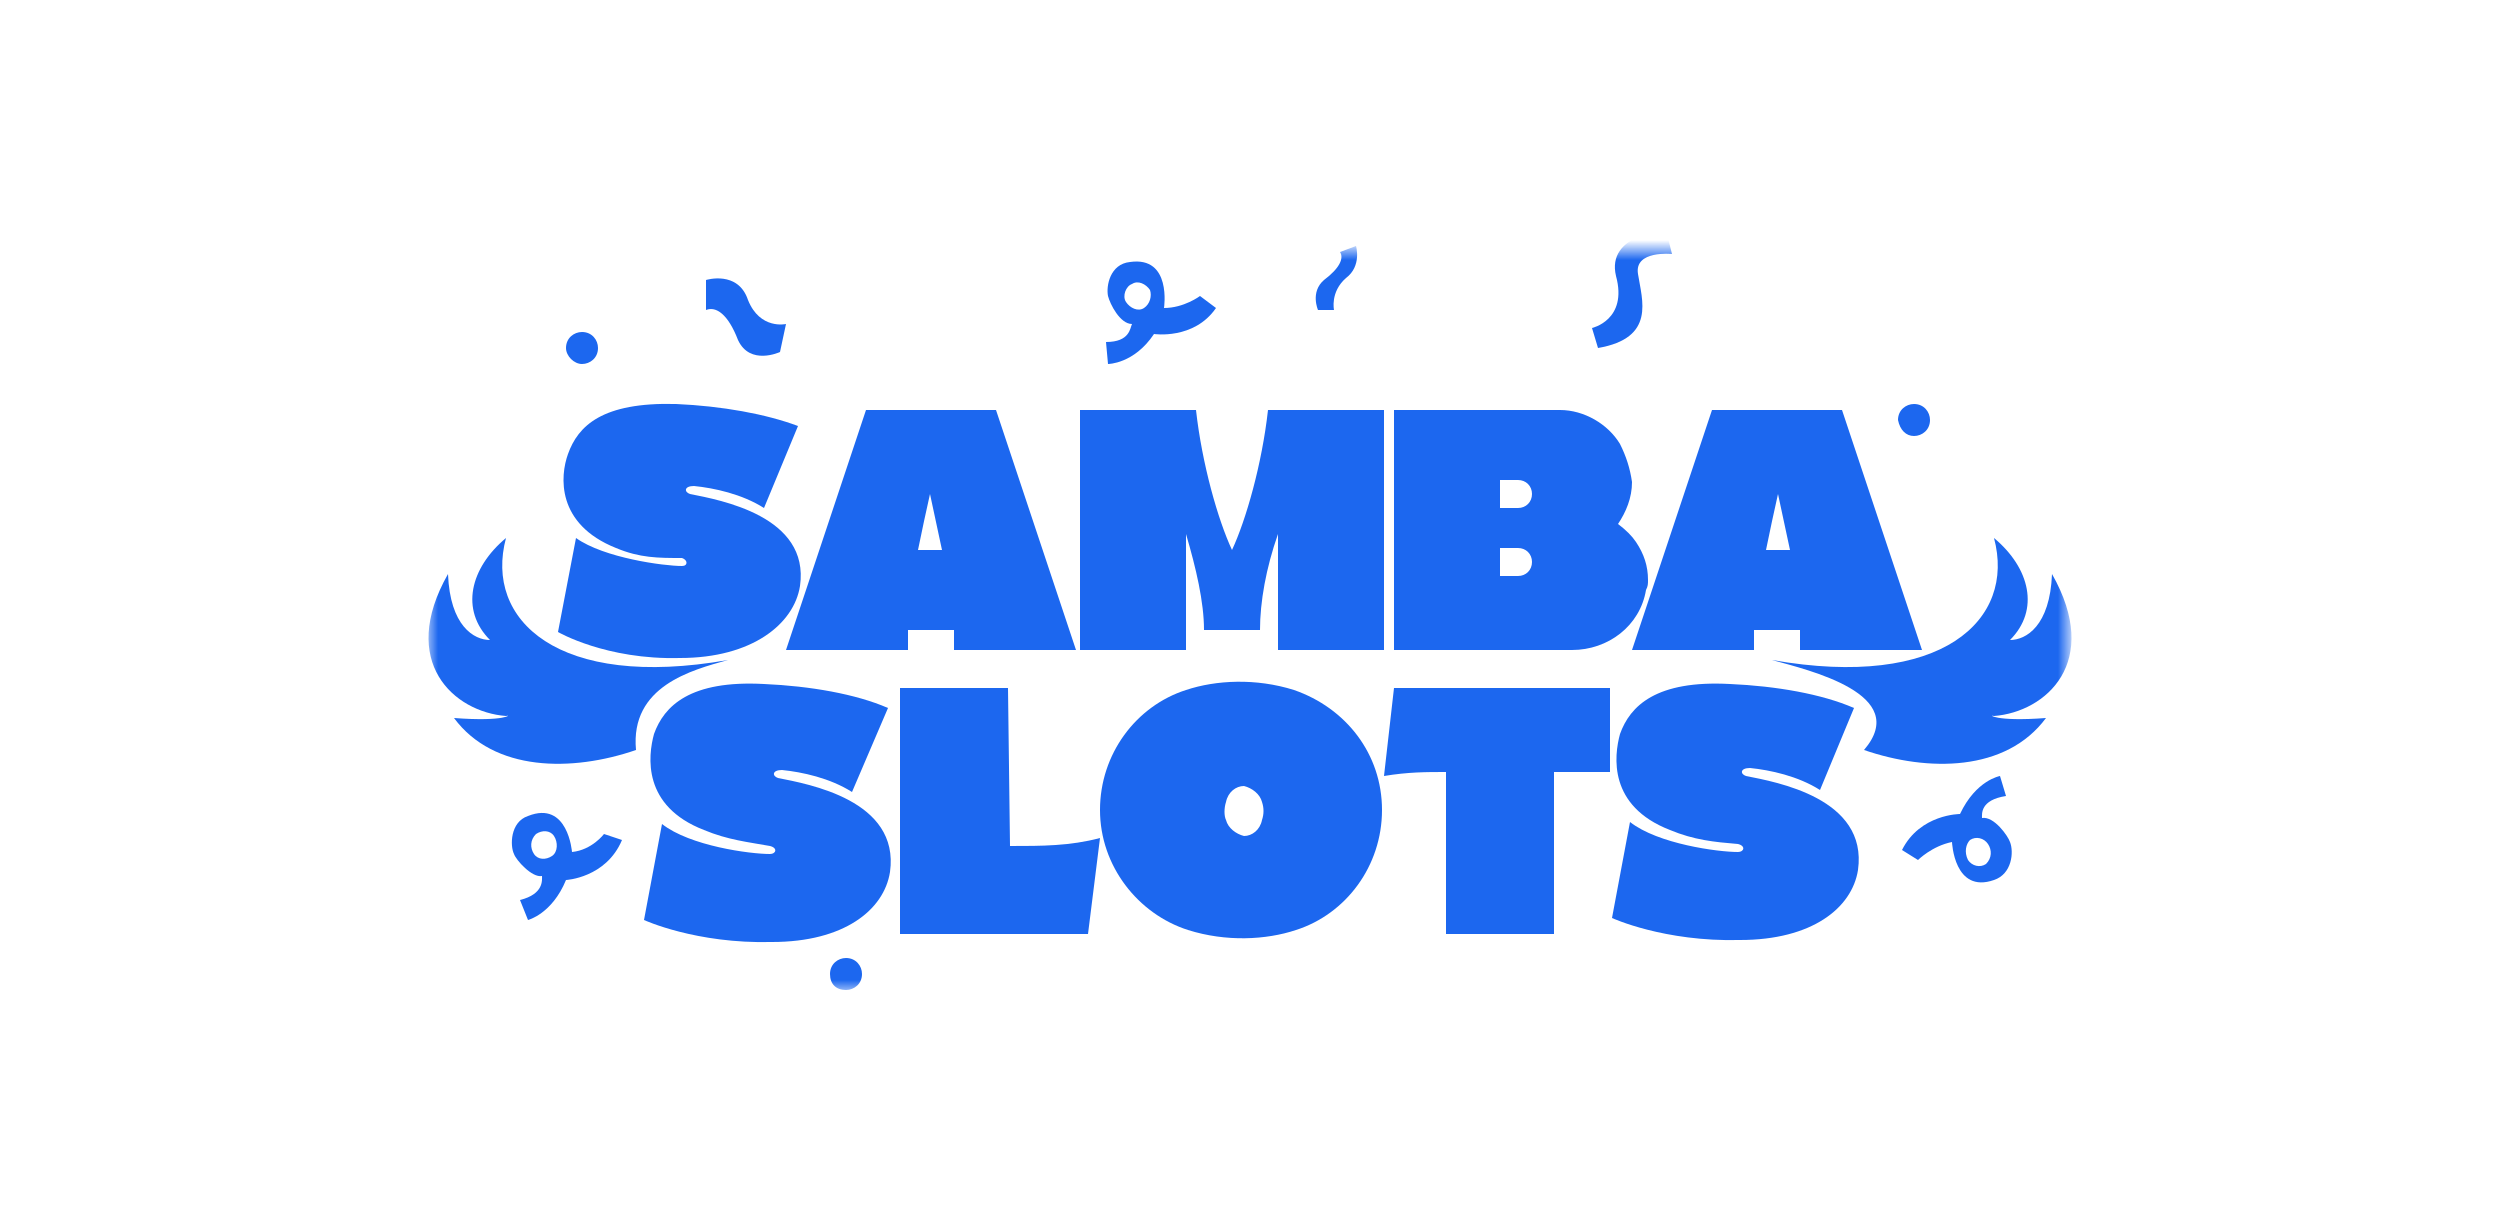 <?xml version="1.0" encoding="utf-8"?>
<!-- Generator: Adobe Illustrator 29.1.0, SVG Export Plug-In . SVG Version: 9.03 Build 55587)  -->
<svg version="1.1" id="Layer_1" xmlns="http://www.w3.org/2000/svg" xmlns:xlink="http://www.w3.org/1999/xlink" x="0px" y="0px"
	 width="125px" height="61px" viewBox="0 0 125 61" style="enable-background:new 0 0 125 61;" xml:space="preserve">
<style type="text/css">
	.st0{fill:#FFFFFF;filter:url(#Adobe_OpacityMaskFilter);}
	.st1{mask:url(#mask0_8761_31806_00000094594083770631181430000002599691954075235502_);}
	.st2{fill:#1C67EF;}
</style>
<defs>
	<filter id="Adobe_OpacityMaskFilter" filterUnits="userSpaceOnUse" x="21.4" y="11.5" width="82.2" height="38">
		<feColorMatrix  type="matrix" values="1 0 0 0 0  0 1 0 0 0  0 0 1 0 0  0 0 0 1 0"/>
	</filter>
</defs>
<mask maskUnits="userSpaceOnUse" x="21.4" y="11.5" width="82.2" height="38" id="mask0_8761_31806_00000094594083770631181430000002599691954075235502_">
	<path class="st0" d="M116.5,12.5H8.5V63h108V12.5z"/>
</mask>
<g class="st1">
	<path class="st2" d="M36.4,33C36.4,33,36.4,33,36.4,33c-8.5,1.5-12.2-2-11.1-6.1c-1.8,1.5-2.3,3.6-0.8,5.1c-0.8,0-2-0.7-2.1-3.3
		c-2.5,4.4,0.3,6.9,2.9,7.1c0.3-0.1,0,0.3-2.6,0.1c2,2.7,5.9,2.7,9.1,1.6C31.5,34.3,34.6,33.5,36.4,33z"/>
	<path class="st2" d="M88.6,33C88.6,33,88.6,33,88.6,33c8.5,1.5,12.2-2,11.1-6.1c1.8,1.5,2.3,3.6,0.8,5.1c0.8,0,2-0.7,2.1-3.3
		c2.5,4.4-0.3,6.9-2.9,7.1c-0.3-0.1,0,0.3,2.6,0.1c-2,2.7-5.9,2.7-9.1,1.6C95.6,34.7,90.4,33.5,88.6,33z"/>
	<path class="st2" d="M30.8,27.4c-3-1.2-2.8-3.6-2.4-4.7c0.5-1.4,1.7-2.6,5.4-2.5c2.3,0.1,4.5,0.5,6.1,1.1l-1.7,4.1
		c-1.1-0.7-2.5-1-3.5-1.1c-0.5,0-0.5,0.3-0.2,0.4c1.5,0.3,6,1.1,5.5,4.6c-0.3,1.9-2.4,3.6-6,3.6c-3.7,0.1-6.1-1.3-6.1-1.3l0.9-4.7
		c1.4,1,4.4,1.4,5.3,1.4c0.3,0,0.3-0.3,0-0.4C32.9,27.9,32,27.9,30.8,27.4L30.8,27.4z"/>
	<path class="st2" d="M47.7,32.5c0-0.3,0-0.6,0-1h-2.3c0,0.4,0,0.7,0,1h-6.1l4-12h6.5l4,12H47.7z M47.1,27.5
		c-0.2-0.9-0.4-1.9-0.6-2.8c-0.2,0.9-0.4,1.8-0.6,2.8H47.1z"/>
	<path class="st2" d="M60.2,31.5c0-1.4-0.4-3.1-0.9-4.8v5.8H54v-12h5.8c0.3,2.7,1.1,5.5,1.8,7c0.7-1.5,1.5-4.3,1.8-7h5.8v12h-5.3
		v-5.8c-0.6,1.7-0.9,3.4-0.9,4.8L60.2,31.5L60.2,31.5z"/>
	<path class="st2" d="M82.4,29c0,0.2,0,0.3-0.1,0.5c-0.3,1.8-1.9,3-3.7,3c-3.2,0-8.9,0-8.9,0v-12c0,0,7.8,0,8.3,0
		c1.2,0,2.4,0.7,3,1.7c0.3,0.6,0.5,1.2,0.6,1.9v0c0,0.8-0.3,1.5-0.7,2.1c0.4,0.3,0.7,0.6,0.9,0.9C82.2,27.7,82.4,28.3,82.4,29
		L82.4,29L82.4,29z M76.6,24.7c0-0.4-0.3-0.7-0.7-0.7H75v1.4h0.9C76.3,25.4,76.6,25.1,76.6,24.7z M76.6,28.1c0-0.4-0.3-0.7-0.7-0.7
		H75v1.4h0.9C76.3,28.8,76.6,28.5,76.6,28.1L76.6,28.1z"/>
	<path class="st2" d="M90,32.5c0-0.3,0-0.6,0-1h-2.3c0,0.4,0,0.7,0,1h-6.1l4-12h6.5l4,12H90z M89.5,27.5c-0.2-0.9-0.4-1.9-0.6-2.8
		c-0.2,0.9-0.4,1.8-0.6,2.8H89.5z"/>
	<path class="st2" d="M35.2,41.5c-3.1-1.2-2.8-3.7-2.5-4.8c0.5-1.4,1.8-2.7,5.5-2.5c2.3,0.1,4.6,0.5,6.2,1.2l-1.8,4.2
		c-1.1-0.7-2.5-1-3.5-1.1c-0.5,0-0.5,0.3-0.2,0.4c1.5,0.3,6.1,1.1,5.6,4.7c-0.3,1.9-2.3,3.5-5.9,3.5c-3.8,0.1-6.4-1.1-6.4-1.1
		l0.9-4.8c1.4,1.1,4.4,1.5,5.4,1.5c0.3,0,0.4-0.3,0-0.4C37.4,42.1,36.4,42,35.2,41.5L35.2,41.5z"/>
	<path class="st2" d="M50.5,42.3c1.6,0,3,0,4.5-0.4l-0.6,4.8h-9.4V34.4h5.4L50.5,42.3L50.5,42.3z"/>
	<path class="st2" d="M69.1,40.5L69.1,40.5c0,2.8-1.8,5.2-4.3,6c-1.5,0.5-3.5,0.6-5.4,0c-2.5-0.8-4.4-3.2-4.4-6c0-2.8,1.8-5.2,4.3-6
		c1.5-0.5,3.5-0.6,5.4,0C67.3,35.4,69.1,37.7,69.1,40.5L69.1,40.5z M63.1,40.1c-0.1-0.4-0.5-0.7-0.9-0.8c-0.4,0-0.8,0.3-0.9,0.8
		c-0.1,0.3-0.1,0.7,0,0.9c0.1,0.4,0.5,0.7,0.9,0.8h0c0.4,0,0.8-0.3,0.9-0.8C63.2,40.7,63.2,40.4,63.1,40.1L63.1,40.1z"/>
	<path class="st2" d="M69.7,34.4h10.8v4.2h-2.8v8.1h-5.4v-8.1c-1,0-1.9,0-3.1,0.2L69.7,34.4z"/>
	<path class="st2" d="M83.5,41.5c-3.1-1.2-2.8-3.7-2.5-4.8c0.5-1.4,1.8-2.7,5.5-2.5c2.3,0.1,4.6,0.5,6.2,1.2L91,39.5
		c-1.1-0.7-2.5-1-3.5-1.1c-0.5,0-0.5,0.3-0.2,0.4c1.5,0.3,6.1,1.1,5.6,4.7c-0.3,1.9-2.3,3.5-5.9,3.5c-3.8,0.1-6.4-1.1-6.4-1.1
		l0.9-4.8c1.4,1.1,4.4,1.5,5.4,1.5c0.3,0,0.4-0.3,0-0.4C85.7,42.1,84.7,42,83.5,41.5L83.5,41.5z"/>
	<path class="st2" d="M39.3,16.2l-0.3,1.4c0,0-1.5,0.7-2.1-0.6c-0.5-1.3-1.1-1.7-1.6-1.5L35.3,14c0,0,1.6-0.5,2.1,1
		C38,16.5,39.3,16.2,39.3,16.2z"/>
	<path class="st2" d="M66.7,15.5l-0.8,0c0,0-0.4-0.9,0.3-1.5c0.8-0.6,1-1.1,0.8-1.4l0.8-0.3c0,0,0.3,1-0.5,1.6
		C66.5,14.6,66.7,15.5,66.7,15.5z"/>
	<path class="st2" d="M95.7,21.8c0.4,0,0.8-0.3,0.8-0.8c0-0.4-0.3-0.8-0.8-0.8c-0.4,0-0.8,0.3-0.8,0.8C95,21.5,95.3,21.8,95.7,21.8z
		"/>
	<path class="st2" d="M42.3,49.5c0.4,0,0.8-0.3,0.8-0.8c0-0.4-0.3-0.8-0.8-0.8c-0.4,0-0.8,0.3-0.8,0.8
		C41.5,49.2,41.8,49.5,42.3,49.5z"/>
	<path class="st2" d="M29.1,18.2c0.4,0,0.8-0.3,0.8-0.8c0-0.4-0.3-0.8-0.8-0.8c-0.4,0-0.8,0.3-0.8,0.8
		C28.3,17.8,28.7,18.2,29.1,18.2z"/>
	<path class="st2" d="M30.2,41.7c0,0-0.6,0.8-1.6,0.9c0,0-0.2-2.6-2.2-1.8c-0.9,0.3-0.9,1.5-0.7,1.9c0.1,0.3,0.9,1.2,1.4,1.1
		c0,0.2,0.1,0.9-1.1,1.2l0.4,1c0,0,1.2-0.3,1.9-2c0,0,2-0.1,2.8-2L30.2,41.7z M27.6,42.8c-0.3,0.2-0.7,0.2-0.9-0.1
		c-0.2-0.3-0.2-0.7,0.1-1c0.3-0.2,0.7-0.2,0.9,0.1C27.9,42.1,27.9,42.6,27.6,42.8z"/>
	<path class="st2" d="M95.9,43c0,0,0.7-0.7,1.7-0.9c0,0,0.1,2.6,2.1,1.9c0.9-0.3,1-1.4,0.8-1.9c-0.1-0.3-0.8-1.3-1.4-1.2
		c0-0.2-0.1-0.9,1.2-1.1l-0.3-1c0,0-1.2,0.2-2,1.9c0,0-2,0-2.9,1.8L95.9,43z M98.5,42c0.3-0.2,0.7-0.1,0.9,0.2
		c0.2,0.3,0.2,0.7-0.1,1c-0.3,0.2-0.7,0.1-0.9-0.2C98.2,42.6,98.3,42.2,98.5,42z"/>
	<path class="st2" d="M60,14.8c0,0-0.8,0.6-1.8,0.6c0,0,0.4-2.6-1.7-2.3c-1,0.1-1.2,1.2-1.1,1.7c0.1,0.4,0.6,1.4,1.2,1.4
		c-0.1,0.2-0.1,0.9-1.3,0.9l0.1,1.1c0,0,1.3,0,2.3-1.5c0,0,2,0.3,3.1-1.3L60,14.8z M57.2,15.4c-0.3,0.2-0.7,0-0.9-0.3
		c-0.2-0.3,0-0.8,0.3-0.9c0.3-0.2,0.7,0,0.9,0.3C57.6,14.8,57.5,15.2,57.2,15.4z"/>
	<path class="st2" d="M83.3,11.5l0.3,1.2c0,0-1.9-0.2-1.7,1c0.2,1.3,0.9,3.2-2,3.7l-0.3-1c0,0,1.8-0.4,1.2-2.6
		C80.3,11.7,83.3,11.5,83.3,11.5z"/>
</g>
</svg>
